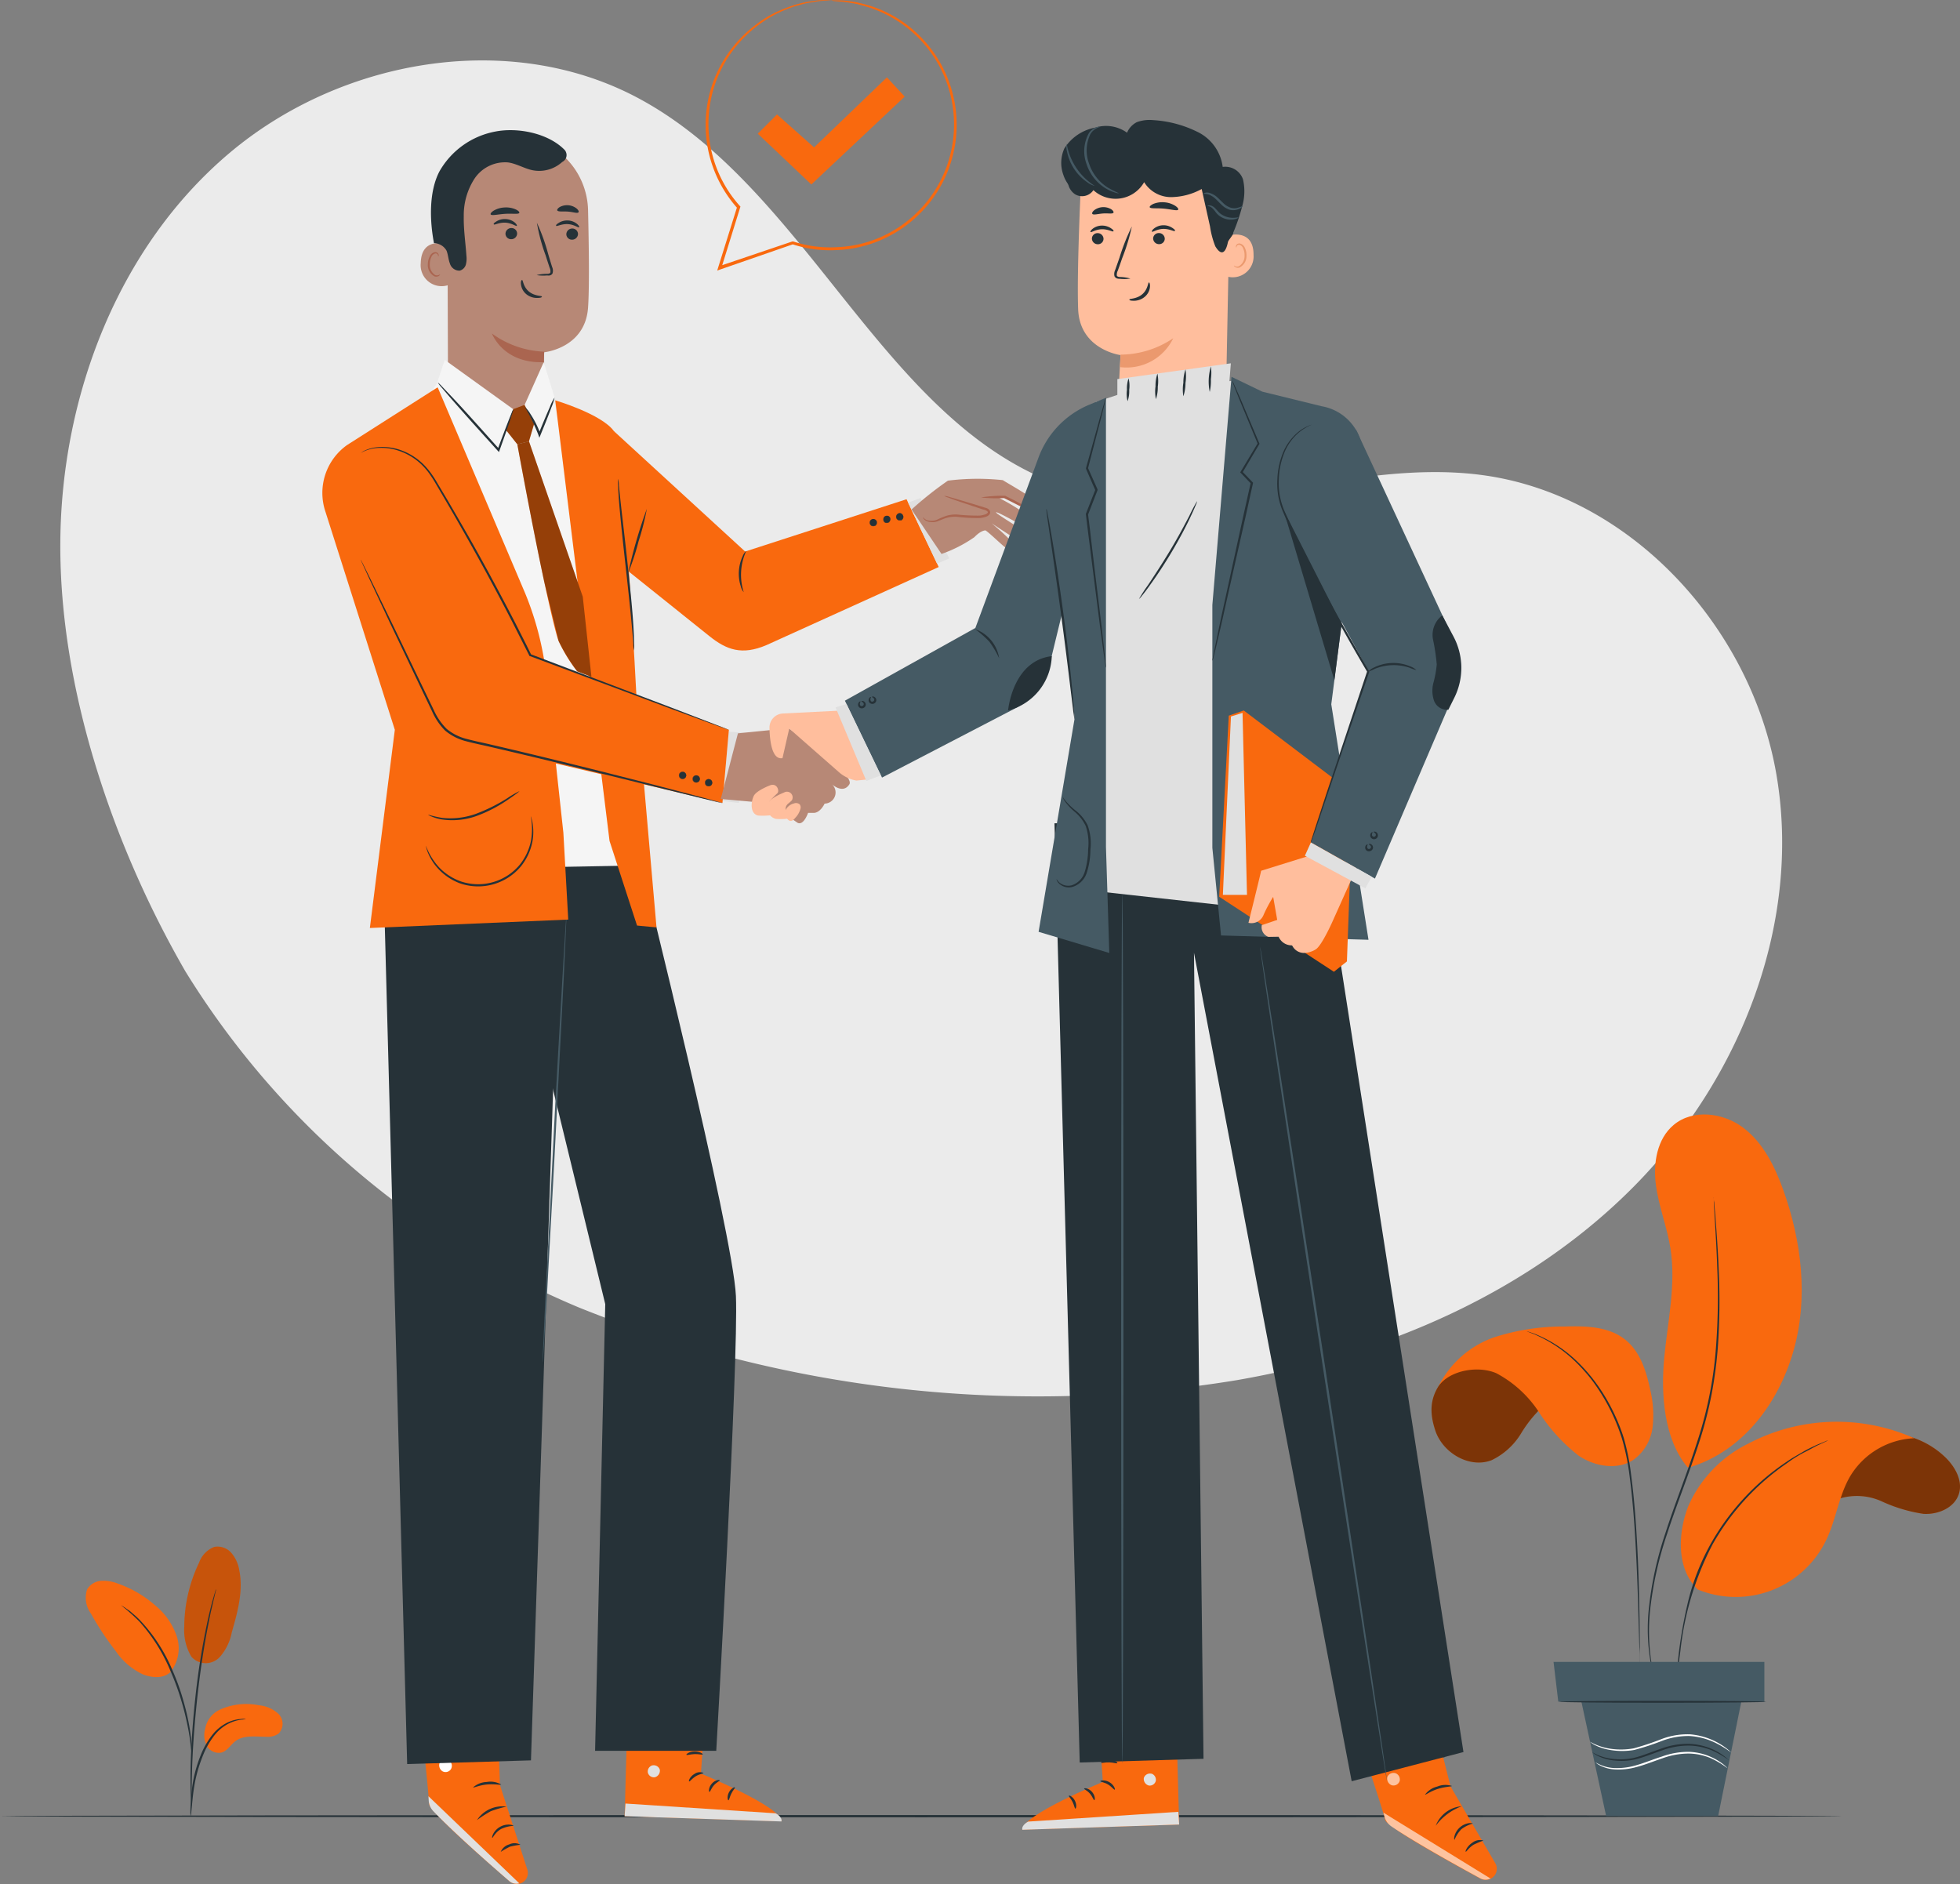 <svg xmlns="http://www.w3.org/2000/svg" width="212.146" height="203.919" viewBox="0 0 212.146 203.919">
  <rect x="0" y="0" width="212.146" height="203.919" fill="#808080" stroke="none"/>
  <g id="Business_deal-pana" data-name="Business deal-pana" transform="translate(-37.63 -50.327)">
    <g id="background-simple--inject-1" transform="translate(44.158 56.867)">
      <path id="Path_8286" data-name="Path 8286" d="M205.137,109.1c-14.313-1.784-29.016,5.563-42.958,1.878-21.017-5.577-28.931-32.419-48.117-42.653C100.13,60.894,81.906,64.1,69.846,74.282s-18.2,26.312-18.308,42.1,5.633,32.785,13.538,46.474h0a91.54,91.54,0,0,0,42.643,36.4,132.973,132.973,0,0,0,71.1,7.854c16.05-2.765,31.762-9.5,43.188-21.125s18.045-28.448,15.266-44.493S221.3,111.109,205.137,109.1Z" transform="translate(-51.537 -64.259)" fill="#ebebeb"/>
    </g>
    <g id="Floor--inject-1" transform="translate(37.63 246.777)">
      <path id="Path_8287" data-name="Path 8287" d="M237.018,468.937c0,.066-44.639.122-99.689.122s-99.7-.056-99.7-.122,44.629-.127,99.7-.127S237.018,468.866,237.018,468.937Z" transform="translate(-37.63 -468.81)" fill="#263238"/>
    </g>
    <g id="Characters--inject-1" transform="translate(72.523 63.312)">
      <path id="Path_8288" data-name="Path 8288" d="M142.46,437l.38,11.68,2.967,9.154a1.2,1.2,0,0,1-.845,1.53h0a1.192,1.192,0,0,1-1.07-.249c-1.878-1.61-8.746-7.563-8.727-8.417,0-1-1.225-12.3-1.225-12.3Z" transform="translate(-123.622 -268.467)" fill="#f9690e"/>
      <path id="Path_8289" data-name="Path 8289" d="M146.278,473.924l-9.858-9.454.028.469a1.8,1.8,0,0,0,.493,1.145c.789.826,3.018,3.07,8.22,7.567a1.192,1.192,0,0,0,1.1.249Z" transform="translate(-124.938 -283.042)" fill="#e0e0e0"/>
      <path id="Path_8290" data-name="Path 8290" d="M139.936,456.067a.723.723,0,0,1,.249.939.69.69,0,0,1-.939.258.76.76,0,0,1-.263-.99.723.723,0,0,1,.991-.16" transform="translate(-126.252 -278.539)" fill="#fff"/>
      <path id="Path_8291" data-name="Path 8291" d="M151.114,472.447c.066.028.3-.6.972-.967a3.684,3.684,0,0,1,1.328-.333c0-.028-.141-.108-.418-.131a1.85,1.85,0,0,0-1.037.239,1.878,1.878,0,0,0-.742.761C151.091,472.264,151.086,472.438,151.114,472.447Z" transform="translate(-132.726 -286.512)" fill="#263238"/>
      <path id="Path_8292" data-name="Path 8292" d="M153.085,476.24a8.767,8.767,0,0,1,1-.563,9.328,9.328,0,0,1,1.131-.207,1.31,1.31,0,0,0-1.221-.033A1.378,1.378,0,0,0,153.085,476.24Z" transform="translate(-133.777 -288.789)" fill="#263238"/>
      <path id="Path_8293" data-name="Path 8293" d="M147.59,468.3a12.594,12.594,0,0,1,1.5-.967,12.026,12.026,0,0,1,1.709-.5,3.286,3.286,0,0,0-3.206,1.469Z" transform="translate(-130.864 -284.28)" fill="#263238"/>
      <path id="Path_8294" data-name="Path 8294" d="M146.71,461.736c.038.066.667-.239,1.5-.315s1.516.085,1.535,0a2.31,2.31,0,0,0-1.559-.272,2.347,2.347,0,0,0-1.479.587Z" transform="translate(-130.397 -281.261)" fill="#263238"/>
      <path id="Path_8295" data-name="Path 8295" d="M146.288,454.433a5.869,5.869,0,0,1,1.554-.371,5.7,5.7,0,0,1,1.568.305c0-.028-.117-.164-.394-.305a2.553,2.553,0,0,0-1.178-.254,2.6,2.6,0,0,0-1.169.3C146.4,454.264,146.269,454.41,146.288,454.433Z" transform="translate(-130.172 -277.385)" fill="#263238"/>
      <path id="Path_8296" data-name="Path 8296" d="M147.529,450.453a1.028,1.028,0,0,0,0-.469,3.126,3.126,0,0,0-.413-1.136,1.408,1.408,0,0,0-.62-.615.469.469,0,0,0-.535.136.76.76,0,0,0-.155.54,1.69,1.69,0,0,0,1.568,1.479,1.962,1.962,0,0,0,1.878-1.131.685.685,0,0,0,0-.568.469.469,0,0,0-.507-.221,1.657,1.657,0,0,0-.746.441,3.4,3.4,0,0,0-.746.939,1.033,1.033,0,0,0-.155.413,5.506,5.506,0,0,1,1.019-1.225,1.6,1.6,0,0,1,.662-.371.254.254,0,0,1,.277.122.469.469,0,0,1-.023.371,1.76,1.76,0,0,1-1.634.967,1.474,1.474,0,0,1-1.347-1.239.549.549,0,0,1,.094-.38.254.254,0,0,1,.291-.08,1.225,1.225,0,0,1,.535.512A4.558,4.558,0,0,1,147.529,450.453Z" transform="translate(-129.915 -274.409)" fill="#263238"/>
      <path id="Path_8297" data-name="Path 8297" d="M190.513,440.3l-.606,8.736s8.68,3.549,8.722,5.164l-16.979-.563.385-13.651Z" transform="translate(-148.935 -270.053)" fill="#f9690e"/>
      <path id="Path_8298" data-name="Path 8298" d="M187.512,457.33a.7.7,0,0,0-.521.784.671.671,0,0,0,.765.512.732.732,0,0,0,.53-.826.69.69,0,0,0-.85-.441" transform="translate(-151.764 -279.253)" fill="#e0e0e0"/>
      <path id="Path_8299" data-name="Path 8299" d="M181.65,467.535l.094-1.375,16.247,1.056s.742.357.638.883Z" transform="translate(-148.935 -283.938)" fill="#e0e0e0"/>
      <path id="Path_8300" data-name="Path 8300" d="M198.057,459.021c0,.08-.422.1-.84.357s-.643.6-.718.559.061-.507.573-.807A.994.994,0,0,1,198.057,459.021Z" transform="translate(-156.803 -280.109)" fill="#263238"/>
      <path id="Path_8301" data-name="Path 8301" d="M202.261,460.758c0,.08-.347.211-.643.554s-.385.709-.469.7-.117-.469.253-.892S202.261,460.678,202.261,460.758Z" transform="translate(-159.251 -281.052)" fill="#263238"/>
      <path id="Path_8302" data-name="Path 8302" d="M205.479,463.817c-.075,0-.178-.4.052-.85s.62-.615.653-.545-.211.305-.394.676S205.563,463.812,205.479,463.817Z" transform="translate(-161.53 -281.947)" fill="#263238"/>
      <path id="Path_8303" data-name="Path 8303" d="M197.661,454.464c-.038.075-.413-.052-.883-.033s-.84.15-.883.075.319-.357.873-.366S197.7,454.4,197.661,454.464Z" transform="translate(-156.492 -277.561)" fill="#263238"/>
      <path id="Path_8304" data-name="Path 8304" d="M196.959,449.446a1.544,1.544,0,0,1-.868-.033,3.7,3.7,0,0,1-.883-.3,3.913,3.913,0,0,1-.469-.277.939.939,0,0,1-.249-.207.357.357,0,0,1-.023-.441.469.469,0,0,1,.371-.178,1.188,1.188,0,0,1,.315.052,3.292,3.292,0,0,1,.526.2,2.962,2.962,0,0,1,.765.54c.38.38.507.69.469.709s-.225-.239-.615-.554a3.24,3.24,0,0,0-.742-.469,3.077,3.077,0,0,0-.469-.164c-.178-.056-.333-.061-.38,0s-.023.042,0,.094a.939.939,0,0,0,.183.155,5.035,5.035,0,0,0,.441.268,4.475,4.475,0,0,0,.812.343A6.806,6.806,0,0,1,196.959,449.446Z" transform="translate(-155.7 -274.308)" fill="#263238"/>
      <path id="Path_8305" data-name="Path 8305" d="M199.383,448.3a1.408,1.408,0,0,1-.2-.831,2.873,2.873,0,0,1,.38-1.436.7.7,0,0,1,.559-.408.4.4,0,0,1,.347.249,1.084,1.084,0,0,1,.075.315,1.789,1.789,0,0,1,0,.573,1.915,1.915,0,0,1-.39.864c-.347.432-.695.521-.7.469s.268-.192.54-.606a2,2,0,0,0,.3-.789,1.925,1.925,0,0,0,0-.493c-.023-.183-.084-.329-.155-.315a.589.589,0,0,0-.305.272,2.693,2.693,0,0,0-.225.469,3,3,0,0,0-.192.845C199.35,447.972,199.43,448.286,199.383,448.3Z" transform="translate(-158.237 -273.04)" fill="#263238"/>
      <path id="Path_8306" data-name="Path 8306" d="M126.17,253.4l2.507,93.906,13.4-.4,3.192-96.708Z" transform="translate(-119.499 -169.357)" fill="#263238"/>
      <path id="Path_8307" data-name="Path 8307" d="M169.839,249.86s9.943,39.808,10.248,46.6-2.127,49.234-2.127,49.234H164.844l1.1-48.352L156,256.47l2.408-6.4Z" transform="translate(-135.326 -169.177)" fill="#263238"/>
      <path id="Path_8308" data-name="Path 8308" d="M165.328,260.27a.579.579,0,0,1,0,.131v.371c0,.347-.028.822-.052,1.432-.056,1.258-.141,3.051-.239,5.258-.23,4.455-.545,10.581-.892,17.369s-.714,12.886-.939,17.341c-.131,2.206-.244,3.995-.319,5.258-.042.606-.075,1.084-.1,1.408a3.189,3.189,0,0,1-.033.371.535.535,0,0,1,0,.127.517.517,0,0,1,0-.127v-.371c0-.347.033-.826.056-1.432.056-1.258.141-3.051.239-5.258.23-4.455.545-10.581.887-17.369s.714-12.886.962-17.341c.131-2.206.239-3.995.319-5.253.042-.606.075-1.084.1-1.432a3.287,3.287,0,0,1,.033-.371A.338.338,0,0,1,165.328,260.27Z" transform="translate(-138.908 -174.7)" fill="#455a64"/>
      <path id="Path_8309" data-name="Path 8309" d="M147.432,139.73s4.868,24.148,4.938,30.95,2.46,20.1,2.46,20.1H133.772l-.469-36.79-1.5-10.971,3.164-4.516Z" transform="translate(-122.486 -110.093)" fill="#f5f5f5"/>
      <path id="Path_8310" data-name="Path 8310" d="M165.65,142.63s5.028,1.479,6.356,3.338c1.047,1.469,2.465,29.241,2.465,29.241l2.141,24.467-2.108-.2-2.976-9.159Z" transform="translate(-140.446 -112.284)" fill="#f9690e"/>
      <path id="Path_8311" data-name="Path 8311" d="M179.19,149.74l14.2,13.027,17.468-5.661,3.483,7.337-18.641,8.45c-2.662,1.136-4.333.512-6.182-.972l-9.778-7.83Z" transform="translate(-147.63 -116.057)" fill="#f9690e"/>
      <path id="Path_8312" data-name="Path 8312" d="M238.9,170.184a.39.39,0,0,1-.16.521.38.38,0,0,1-.516-.16.376.376,0,0,1,.155-.516A.39.39,0,0,1,238.9,170.184Z" transform="translate(-178.927 -126.798)" fill="#263238"/>
      <path id="Path_8313" data-name="Path 8313" d="M238.552,170.769a.324.324,0,0,1-.117,0,.394.394,0,0,1-.235-.192.413.413,0,0,1-.028-.3.4.4,0,0,1,.493-.263.4.4,0,0,1,.235.192.394.394,0,0,1,.028.3.385.385,0,0,1-.192.235.366.366,0,0,1-.183.028Zm0-.765a.394.394,0,0,0-.174.042.38.38,0,0,0-.178.221.37.37,0,0,0,.53.432.357.357,0,0,0,.178-.216.38.38,0,0,0-.028-.286.371.371,0,0,0-.329-.2Z" transform="translate(-178.915 -126.805)" fill="#263238"/>
      <path id="Path_8314" data-name="Path 8314" d="M242.022,169.441a.39.39,0,0,1-.16.521.38.38,0,0,1-.516-.16.376.376,0,0,1,.155-.516.38.38,0,0,1,.521.155Z" transform="translate(-180.582 -126.402)" fill="#263238"/>
      <path id="Path_8315" data-name="Path 8315" d="M241.671,170.027a.324.324,0,0,1-.117,0,.394.394,0,0,1-.235-.192.4.4,0,0,1,.7-.371.394.394,0,0,1,.028.3.4.4,0,0,1-.192.235.422.422,0,0,1-.183.028Zm0-.77a.4.4,0,0,0-.174.047.371.371,0,0,0-.15.5.352.352,0,0,0,.221.178.371.371,0,1,0,.211-.709.4.4,0,0,0-.113-.019Z" transform="translate(-180.569 -126.41)" fill="#263238"/>
      <path id="Path_8316" data-name="Path 8316" d="M244.985,168.841a.38.38,0,0,1-.155.521.39.39,0,0,1-.521-.16.38.38,0,0,1,.16-.516.376.376,0,0,1,.516.155Z" transform="translate(-182.156 -126.084)" fill="#263238"/>
      <path id="Path_8317" data-name="Path 8317" d="M244.647,169.435a.324.324,0,0,1-.117,0,.394.394,0,0,1-.263-.469.375.375,0,0,1,.192-.23.394.394,0,0,1,.535.16h0a.4.4,0,0,1-.164.535.423.423,0,0,1-.183,0Zm0-.765a.394.394,0,0,0-.174.042.371.371,0,0,0-.15.5.352.352,0,0,0,.216.178.38.38,0,0,0,.286-.028.371.371,0,0,0,.15-.5h0a.371.371,0,0,0-.333-.192Z" transform="translate(-182.151 -126.1)" fill="#263238"/>
      <path id="Path_8318" data-name="Path 8318" d="M247.01,165.653l1.352-.493,3.1,6.535-1.319.563Z" transform="translate(-183.613 -124.238)" fill="#e0e0e0"/>
      <path id="Path_8319" data-name="Path 8319" d="M180.131,160.71a4.227,4.227,0,0,1,.08.728c.052.516.122,1.183.207,1.99.192,1.723.469,4.018.742,6.572s.512,4.887.615,6.572c.056.845.08,1.53.085,2a3.554,3.554,0,0,1-.023.732,4.308,4.308,0,0,1-.07-.728c-.033-.469-.084-1.155-.164-2-.15-1.681-.4-4-.685-6.572s-.53-4.882-.671-6.572c-.07-.845-.108-1.53-.127-2a3.68,3.68,0,0,1,.014-.728Z" transform="translate(-148.115 -121.877)" fill="#263238"/>
      <path id="Path_8320" data-name="Path 8320" d="M184.494,167.65a27.3,27.3,0,0,1-.892,3.5,27.531,27.531,0,0,1-1.122,3.432,52.289,52.289,0,0,1,2.014-6.934Z" transform="translate(-149.375 -125.559)" fill="#263238"/>
      <path id="Path_8321" data-name="Path 8321" d="M208.509,181.793a1.483,1.483,0,0,1-.315-.62,4.493,4.493,0,0,1,.207-3.286,1.563,1.563,0,0,1,.39-.577,6.178,6.178,0,0,0-.282,4.483Z" transform="translate(-162.903 -130.684)" fill="#263238"/>
      <path id="Path_8322" data-name="Path 8322" d="M204.907,219.01l1.817.141-.718,7.577-1.756-.2Z" transform="translate(-160.926 -152.809)" fill="#e0e0e0"/>
      <path id="Path_8323" data-name="Path 8323" d="M124.438,139.62l-9.8,6.248a6.356,6.356,0,0,0-2.347,7.215l7.511,23.608L117.1,198.144l21.472-.911-.526-9.389L136.22,171.02a33.33,33.33,0,0,0-2.3-9.079Z" transform="translate(-111.96 -110.687)" fill="#f9690e"/>
      <path id="Path_8324" data-name="Path 8324" d="M115.975,161.205l9.8,20.5A6.065,6.065,0,0,0,129.846,185l27.19,6.441.695-7.915-20.754-7.788L126.537,155.7a5.962,5.962,0,0,0-8.365-2.347h0a5.957,5.957,0,0,0-2.2,7.854Z" transform="translate(-113.731 -117.518)" fill="#f9690e"/>
      <path id="Path_8325" data-name="Path 8325" d="M160.672,183.988a.367.367,0,0,1-.113-.028l-.319-.108-1.23-.441-4.553-1.676L139.11,176h-.042v-.047l-1.807-3.577c-1.7-3.314-3.394-6.436-4.981-9.253-.793-1.408-1.559-2.737-2.281-3.976l-1.052-1.793c-.169-.291-.338-.568-.516-.826a6.924,6.924,0,0,0-.554-.742,6.525,6.525,0,0,0-2.61-1.878,5.891,5.891,0,0,0-2.408-.432,4.267,4.267,0,0,0-2.019.54.558.558,0,0,1,.113-.08,2.062,2.062,0,0,1,.361-.2,4.3,4.3,0,0,1,1.54-.352,5.962,5.962,0,0,1,2.46.394,6.675,6.675,0,0,1,2.695,1.911,7.042,7.042,0,0,1,.573.751c.188.268.361.545.526.836l1.066,1.784q1.1,1.878,2.3,3.971c1.6,2.817,3.286,5.929,5,9.248.624,1.225,1.235,2.432,1.8,3.586l-.066-.061,15.318,5.812,4.525,1.742,1.216.469.315.127Z" transform="translate(-116.671 -117.984)" fill="#263238"/>
      <path id="Path_8326" data-name="Path 8326" d="M194.98,228.665a.385.385,0,1,1-.385-.385A.385.385,0,0,1,194.98,228.665Z" transform="translate(-155.599 -157.727)" fill="#263238"/>
      <path id="Path_8327" data-name="Path 8327" d="M194.554,229.049a.394.394,0,1,1,.394-.394A.394.394,0,0,1,194.554,229.049Zm0-.765a.371.371,0,1,0,.371.371.371.371,0,0,0-.371-.371Z" transform="translate(-155.572 -157.717)" fill="#263238"/>
      <path id="Path_8328" data-name="Path 8328" d="M198.13,229.485a.385.385,0,1,1-.385-.385.385.385,0,0,1,.385.385Z" transform="translate(-157.27 -158.162)" fill="#263238"/>
      <path id="Path_8329" data-name="Path 8329" d="M197.684,229.869a.394.394,0,1,1,.394-.394A.4.4,0,0,1,197.684,229.869Zm0-.765a.371.371,0,1,0,.371.371A.371.371,0,0,0,197.684,229.1Z" transform="translate(-157.233 -158.152)" fill="#263238"/>
      <circle id="Ellipse_1376" data-name="Ellipse 1376" cx="0.385" cy="0.385" r="0.385" transform="translate(41.428 71.346)" fill="#263238"/>
      <path id="Path_8330" data-name="Path 8330" d="M200.554,230.739a.394.394,0,1,1,.394-.394A.4.4,0,0,1,200.554,230.739Zm0-.765a.371.371,0,1,0,.371.371A.371.371,0,0,0,200.554,229.973Z" transform="translate(-158.756 -158.613)" fill="#263238"/>
      <path id="Path_8331" data-name="Path 8331" d="M159.956,205.7a.409.409,0,0,1-.131,0l-.38-.084-1.465-.352-5.38-1.324c-4.539-1.113-10.8-2.69-17.754-4.3-.868-.207-1.728-.371-2.577-.6a5.742,5.742,0,0,1-2.324-1.159,6.812,6.812,0,0,1-1.408-2.066l-1.023-2.141-3.535-7.431-2.347-5.014c-.263-.582-.469-1.037-.624-1.366l-.16-.361a.666.666,0,0,1-.047-.122,1.132,1.132,0,0,1,.07.113c.042.075.1.207.178.347l.671,1.352c.577,1.192,1.408,2.887,2.422,4.976s2.22,4.619,3.563,7.4c.333.695.681,1.408,1.028,2.136a6.746,6.746,0,0,0,1.375,1.99,5.473,5.473,0,0,0,2.23,1.1c.831.225,1.7.39,2.568.6,6.952,1.615,13.21,3.216,17.74,4.37,2.249.592,4.075,1.066,5.361,1.408l1.451.4.376.108Z" transform="translate(-116.65 -131.783)" fill="#263238"/>
      <path id="Path_8332" data-name="Path 8332" d="M146.224,232.72a2.814,2.814,0,0,1-.324.272c-.221.164-.535.39-.939.662a15.266,15.266,0,0,1-3.38,1.756,7.779,7.779,0,0,1-3.784.38,5.125,5.125,0,0,1-1.117-.324,1.126,1.126,0,0,1-.371-.2,12.244,12.244,0,0,0,1.512.352,8.211,8.211,0,0,0,3.68-.437,18.349,18.349,0,0,0,3.366-1.671A11.367,11.367,0,0,1,146.224,232.72Z" transform="translate(-124.879 -160.083)" fill="#263238"/>
      <path id="Path_8333" data-name="Path 8333" d="M147.178,238.52a.69.69,0,0,1,.066.174,4.362,4.362,0,0,1,.127.526,5.905,5.905,0,0,1,0,2,6.145,6.145,0,0,1-1.221,2.685,6.023,6.023,0,0,1-6.628,1.878,6.1,6.1,0,0,1-2.436-1.666,5.887,5.887,0,0,1-1.052-1.695,4.951,4.951,0,0,1-.164-.516c-.028-.117-.042-.183-.033-.183a7.135,7.135,0,0,0,1.375,2.277,6.055,6.055,0,0,0,2.385,1.568,5.868,5.868,0,0,0,6.375-1.779,6.056,6.056,0,0,0,1.225-2.577A7.145,7.145,0,0,0,147.178,238.52Z" transform="translate(-124.627 -163.16)" fill="#263238"/>
      <path id="Path_8334" data-name="Path 8334" d="M140.784,90.2l.061,17.491a5.2,5.2,0,0,0,5.478,5.164h0a5.211,5.211,0,0,0,4.929-5.2v-2.554s4.45-.432,4.755-4.84c.15-2.131.094-6.544,0-10.539a8.224,8.224,0,0,0-7.76-8.027h-.427C143.23,81.681,140.648,85.6,140.784,90.2Z" transform="translate(-127.25 -79.957)" fill="#b78876"/>
      <path id="Path_8335" data-name="Path 8335" d="M156.717,129.192a10.285,10.285,0,0,1-5.657-1.962s1.178,3.253,5.6,3.1Z" transform="translate(-132.705 -104.114)" fill="#aa6550"/>
      <path id="Path_8336" data-name="Path 8336" d="M169.473,103.625a.634.634,0,0,1-.648.6.6.6,0,0,1-.615-.606.634.634,0,0,1,.643-.6.606.606,0,0,1,.62.606Z" transform="translate(-141.804 -91.269)" fill="#263238"/>
      <path id="Path_8337" data-name="Path 8337" d="M168.338,101.889c-.08.08-.54-.3-1.216-.338s-1.2.272-1.263.188.052-.183.277-.329a1.756,1.756,0,0,1,1.019-.253,1.643,1.643,0,0,1,.962.376C168.319,101.7,168.38,101.856,168.338,101.889Z" transform="translate(-140.548 -90.278)" fill="#263238"/>
      <path id="Path_8338" data-name="Path 8338" d="M155.438,103.515a.629.629,0,0,1-.643.6.6.6,0,0,1-.615-.606.629.629,0,0,1,.643-.6.6.6,0,0,1,.615.606Z" transform="translate(-134.36 -91.21)" fill="#263238"/>
      <path id="Path_8339" data-name="Path 8339" d="M153.961,101.567c-.085.075-.54-.305-1.221-.343s-1.192.277-1.263.188.056-.183.282-.329a1.7,1.7,0,0,1,1.014-.249,1.671,1.671,0,0,1,.967.371C153.938,101.38,154,101.53,153.961,101.567Z" transform="translate(-132.916 -90.107)" fill="#263238"/>
      <path id="Path_8340" data-name="Path 8340" d="M161.36,107.346a4.507,4.507,0,0,1,1.113-.136c.174,0,.343-.033.376-.15a.887.887,0,0,0-.085-.516c-.141-.432-.286-.878-.437-1.352a19.547,19.547,0,0,1-.939-3.511,20.957,20.957,0,0,1,1.235,3.427c.141.469.282.939.413,1.357a.99.99,0,0,1,.052.685.437.437,0,0,1-.3.235,1.131,1.131,0,0,1-.3,0A4.4,4.4,0,0,1,161.36,107.346Z" transform="translate(-138.17 -90.557)" fill="#263238"/>
      <path id="Path_8341" data-name="Path 8341" d="M153.854,98.737c-.08.183-.751.056-1.549.108s-1.46.23-1.554.056c-.042-.08.08-.249.347-.413a2.559,2.559,0,0,1,1.169-.333,2.6,2.6,0,0,1,1.2.211C153.75,98.5,153.887,98.652,153.854,98.737Z" transform="translate(-132.537 -88.685)" fill="#263238"/>
      <path id="Path_8342" data-name="Path 8342" d="M168.4,98.408c-.127.146-.587-.042-1.145-.08s-1.042.042-1.145-.122c-.042-.08.042-.23.258-.366a1.671,1.671,0,0,1,1.845.164C168.4,98.173,168.474,98.333,168.4,98.408Z" transform="translate(-140.683 -88.412)" fill="#263238"/>
      <path id="Path_8343" data-name="Path 8343" d="M137.7,106.584c-.075-.038-2.981-1.07-3.056,1.953a2.273,2.273,0,0,0,2.981,2.389C137.639,110.842,137.7,106.584,137.7,106.584Z" transform="translate(-123.997 -93.054)" fill="#b78876"/>
      <path id="Path_8344" data-name="Path 8344" d="M137.594,110.856a1.423,1.423,0,0,1-.141.075.516.516,0,0,1-.394,0,1.3,1.3,0,0,1-.573-1.183,1.747,1.747,0,0,1,.164-.751.62.62,0,0,1,.408-.394.263.263,0,0,1,.305.155c.038.084,0,.146.033.15s.066-.052.047-.174a.357.357,0,0,0-.117-.192.39.39,0,0,0-.286-.084.742.742,0,0,0-.563.469,1.775,1.775,0,0,0-.2.836,1.361,1.361,0,0,0,.737,1.324.577.577,0,0,0,.469-.066C137.589,110.927,137.608,110.861,137.594,110.856Z" transform="translate(-124.858 -94.152)" fill="#aa6550"/>
      <path id="Path_8345" data-name="Path 8345" d="M137.282,92.566a1.591,1.591,0,0,1,1.408.826c.169.441.188.939.357,1.375a1.07,1.07,0,0,0,1.056.775.939.939,0,0,0,.671-.653,2.6,2.6,0,0,0,.061-.972c-.094-1.408-.315-2.817-.286-4.258a7.257,7.257,0,0,1,1.145-4.047,3.971,3.971,0,0,1,3.643-1.784c.939.131,1.765.667,2.685.85a3.7,3.7,0,0,0,3.122-.845,1.066,1.066,0,0,1,.15-.108.812.812,0,0,0,.343-.939.8.8,0,0,0-.16-.3c-1.751-1.812-5.056-2.479-7.511-2a8.83,8.83,0,0,0-6.042,4.3c-1.178,2.23-1.052,5.427-.6,7.774" transform="translate(-125.245 -79.233)" fill="#263238"/>
      <path id="Path_8346" data-name="Path 8346" d="M157.86,114.88c.113,0,.113.728.742,1.249s1.408.441,1.408.545-.174.146-.507.15a1.807,1.807,0,0,1-1.183-.408,1.6,1.6,0,0,1-.573-1.047C157.7,115.058,157.789,114.875,157.86,114.88Z" transform="translate(-136.247 -97.561)" fill="#263238"/>
      <path id="Path_8347" data-name="Path 8347" d="M247.81,164.038a38.1,38.1,0,0,1,3.934-3.122,25.539,25.539,0,0,1,5.943-.056c.333.249,5.38,3.014,4.544,3.441s-4.333-1.577-4.333-1.577l-.587.08a24.328,24.328,0,0,1,3.591,2.253c.54.624.023,1.272-.545,1s-3.187-1.774-3.394-1.718,2.788,1.807,3.065,2.136c.371.432.131,1.277-.446,1.033-.338-.141-3.1-1.972-3.1-1.972a27.623,27.623,0,0,1,2.234,2.042c.244.469-.225.9-.709.6-.329-.2-1.751-1.6-2.192-1.878,0,0-.469-.038-1.206.732a14.707,14.707,0,0,1-3.558,1.817Z" transform="translate(-184.037 -121.877)" fill="#b78876"/>
      <path id="Path_8348" data-name="Path 8348" d="M270.706,166.388a2.657,2.657,0,0,1-1.07-.066,6.233,6.233,0,0,1-1.122-.338c-.39-.188-.817-.4-1.268-.634l-.939-.469h.066a16.09,16.09,0,0,1-2.563-.07,14.837,14.837,0,0,1,2.558-.183h.061l.939.469,1.225.643a7.367,7.367,0,0,0,1.066.376C270.3,166.3,270.711,166.346,270.706,166.388Z" transform="translate(-192.526 -123.955)" fill="#aa6550"/>
      <path id="Path_8349" data-name="Path 8349" d="M250.43,167a1.122,1.122,0,0,0,1.244.427c.469-.1.878-.347,1.329-.469,1.357-.39,2.864.333,4.2-.122.188-.066.394-.2.376-.394s-.225-.272-.4-.329l-4.45-1.408" transform="translate(-185.427 -123.994)" fill="#b78876"/>
      <path id="Path_8350" data-name="Path 8350" d="M252.708,164.66a1.751,1.751,0,0,1,.5.1c.315.084.765.216,1.324.38l1.953.591.563.174c.178.07.437.084.606.361a.39.39,0,0,1-.07.432.808.808,0,0,1-.319.211,3,3,0,0,1-.676.15,18.051,18.051,0,0,1-2.512-.136,3.576,3.576,0,0,0-1.047.1c-.315.084-.606.225-.883.324a1.643,1.643,0,0,1-1.408,0c-.3-.174-.347-.39-.338-.385a1.409,1.409,0,0,0,.385.3,1.6,1.6,0,0,0,1.3-.094,9.456,9.456,0,0,1,.892-.361,3.6,3.6,0,0,1,1.117-.131,21.015,21.015,0,0,0,2.474.117,3.081,3.081,0,0,0,.606-.136c.183-.066.31-.2.253-.282a.939.939,0,0,0-.469-.23l-.563-.183-1.934-.648c-.549-.188-1-.343-1.3-.469A1.784,1.784,0,0,1,252.708,164.66Z" transform="translate(-185.41 -123.973)" fill="#aa6550"/>
      <path id="Path_8351" data-name="Path 8351" d="M205.684,218.785l5.488-.545s7.257,4.971,6.572,6.065-1.878,0-1.878,0a1.206,1.206,0,0,1-.8,2.089s-.5,1.094-1.291,1h-.5s-.469,1.385-1.122,1.084a23.4,23.4,0,0,1-2.695-2.084l-5.633-.5Z" transform="translate(-160.703 -152.4)" fill="#b78876"/>
      <path id="Path_8352" data-name="Path 8352" d="M212.871,231.356s-1.408.54-1.695,1.108-.469,1.878.441,2.136a8.319,8.319,0,0,0,1.6-.052l-.347-1.479a10.462,10.462,0,0,1,.836-.864C214.007,231.957,213.678,230.985,212.871,231.356Z" transform="translate(-164.477 -159.315)" fill="#ffbe9d"/>
      <path id="Path_8353" data-name="Path 8353" d="M216.357,232.956s-1.408.54-1.695,1.1a1.239,1.239,0,0,0,.807,1.756,6.5,6.5,0,0,0,1.451-.047l-.15-.286c-.282-.554-.4-1,.094-1.375a3.274,3.274,0,0,0,.329-.3.615.615,0,0,0-.836-.85Z" transform="translate(-166.381 -160.164)" fill="#ffbe9d"/>
      <path id="Path_8354" data-name="Path 8354" d="M218.892,237.1a.826.826,0,0,1-.113-.967,1.338,1.338,0,0,1,.826-.6.615.615,0,0,1,.643.1.554.554,0,0,1,.089.422,2.23,2.23,0,0,1-.573,1.028c-.131.164-.291.343-.5.338s-.366-.2-.469-.38" transform="translate(-168.578 -161.551)" fill="#ffbe9d"/>
      <path id="Path_8355" data-name="Path 8355" d="M155.047,144.145l1.235-.465,1.066,1.911-.6,2.042-1.258.31-1.253-1.582Z" transform="translate(-134.392 -112.841)" fill="#f9690e"/>
      <path id="Path_8356" data-name="Path 8356" d="M156.91,152.41s1.6,8.783,2.929,14.961c0,0,1.094,5.164,1.535,6.328a16.812,16.812,0,0,0,2.014,3.286l1.544.6-.939-8.68L158.173,152.1Z" transform="translate(-135.809 -117.309)" fill="#f9690e"/>
      <g id="Group_8756" data-name="Group 8756" transform="translate(19.848 30.839)" opacity="0.4">
        <path id="Path_8357" data-name="Path 8357" d="M155.047,144.145l1.235-.465,1.066,1.911-.6,2.042-1.258.31-1.253-1.582Z" transform="translate(-154.24 -143.68)"/>
      </g>
      <g id="Group_8757" data-name="Group 8757" transform="translate(21.101 34.791)" opacity="0.4">
        <path id="Path_8358" data-name="Path 8358" d="M156.91,152.41s1.6,8.783,2.929,14.961c0,0,1.253,5.1,1.535,6.328a20.278,20.278,0,0,0,2.014,3.286l1.544.6-.939-8.68L158.173,152.1Z" transform="translate(-156.91 -152.1)"/>
      </g>
      <path id="Path_8359" data-name="Path 8359" d="M139.124,133.3l7.408,5.337-1.6,4.4L138.19,136.1Z" transform="translate(-125.877 -107.334)" fill="#f5f5f5"/>
      <path id="Path_8360" data-name="Path 8360" d="M158.59,138.459l2.066-4.619,1.174,3.812-1.629,4Z" transform="translate(-136.7 -107.621)" fill="#f5f5f5"/>
      <path id="Path_8361" data-name="Path 8361" d="M146.752,141.4a1.409,1.409,0,0,1-.085.338l-.3.939c-.263.784-.648,1.878-1.113,3.183l-.061.178-.131-.141-1.723-1.906c-1.343-1.488-2.549-2.845-3.408-3.835l-1.014-1.183a2.68,2.68,0,0,1-.347-.469,2.816,2.816,0,0,1,.418.394l1.07,1.127c.9.939,2.122,2.3,3.46,3.788.606.676,1.183,1.324,1.718,1.915l-.192.038c.469-1.286.892-2.38,1.192-3.155l.361-.9A1.231,1.231,0,0,1,146.752,141.4Z" transform="translate(-126.078 -110.093)" fill="#263238"/>
      <path id="Path_8362" data-name="Path 8362" d="M161.85,142a5.561,5.561,0,0,1-.347,1.08c-.239.653-.591,1.554-1,2.54l-.174.427-.122.3-.1-.3a20.419,20.419,0,0,0-1.479-3.033,3.06,3.06,0,0,1,.62.77,10.2,10.2,0,0,1,1.089,2.183h-.23c.056-.141.117-.282.174-.427.4-.991.779-1.878,1.061-2.516A4.9,4.9,0,0,1,161.85,142Z" transform="translate(-136.721 -111.95)" fill="#263238"/>
      <path id="Path_8363" data-name="Path 8363" d="M356.922,438.07l2.854,11.332,4.845,8.314a1.2,1.2,0,0,1-.5,1.676h0a1.183,1.183,0,0,1-1.094,0c-2.178-1.174-10.159-5.535-10.328-6.375-.188-.972-3.807-11.736-3.807-11.736Z" transform="translate(-237.667 -269.035)" fill="#f9690e"/>
      <g id="Group_8758" data-name="Group 8758" transform="translate(114.847 183.208)" opacity="0.6">
        <path id="Path_8364" data-name="Path 8364" d="M368.233,475.409,356.61,468.26l.131.469a1.8,1.8,0,0,0,.723,1.014c.939.643,3.605,2.347,9.637,5.633a1.206,1.206,0,0,0,1.131,0Z" transform="translate(-356.61 -468.26)" fill="#fff"/>
      </g>
      <g id="Group_8759" data-name="Group 8759" transform="translate(115.253 178.905)" opacity="0.6">
        <path id="Path_8365" data-name="Path 8365" d="M358.373,459.126a.723.723,0,0,1,.446.859.7.7,0,0,1-.85.446.76.76,0,0,1-.469-.911.718.718,0,0,1,.939-.366" transform="translate(-357.474 -459.095)" fill="#fff"/>
      </g>
      <path id="Path_8366" data-name="Path 8366" d="M372.956,472.475a3.619,3.619,0,0,1,.742-1.15,3.755,3.755,0,0,1,1.23-.606c0-.028-.164-.075-.437-.042a1.925,1.925,0,0,0-1.53,1.357C372.891,472.306,372.919,472.475,372.956,472.475Z" transform="translate(-250.415 -286.329)" fill="#263238"/>
      <path id="Path_8367" data-name="Path 8367" d="M375.566,475.835c.07.038.329-.432.864-.76a10.731,10.731,0,0,1,1.061-.446,1.328,1.328,0,0,0-1.2.23C375.688,475.244,375.5,475.821,375.566,475.835Z" transform="translate(-251.814 -288.403)" fill="#263238"/>
      <path id="Path_8368" data-name="Path 8368" d="M368.67,468.892a6.131,6.131,0,0,1,2.817-2.112,3.286,3.286,0,0,0-2.817,2.112Z" transform="translate(-248.161 -284.267)" fill="#263238"/>
      <path id="Path_8369" data-name="Path 8369" d="M366.2,462.915c.052.056.6-.376,1.408-.624s1.5-.239,1.5-.315a2.3,2.3,0,0,0-1.582.066A2.347,2.347,0,0,0,366.2,462.915Z" transform="translate(-246.851 -281.66)" fill="#263238"/>
      <path id="Path_8370" data-name="Path 8370" d="M364.236,455.913a5.633,5.633,0,0,1,1.441-.69,5.848,5.848,0,0,1,1.6-.042c0-.028-.15-.131-.469-.211a2.591,2.591,0,0,0-1.206,0,2.558,2.558,0,0,0-1.075.545C364.306,455.721,364.213,455.885,364.236,455.913Z" transform="translate(-245.807 -277.963)" fill="#263238"/>
      <path id="Path_8371" data-name="Path 8371" d="M364.574,451.755a1,1,0,0,0-.1-.432,3.094,3.094,0,0,0-.648-1.023,1.38,1.38,0,0,0-.737-.469.469.469,0,0,0-.493.249.756.756,0,0,0-.038.554,1.69,1.69,0,0,0,1.845,1.117,1.972,1.972,0,0,0,1.587-1.507.69.69,0,0,0-.122-.554.469.469,0,0,0-.54-.108,1.671,1.671,0,0,0-.638.591,3.4,3.4,0,0,0-.526,1.089,1.055,1.055,0,0,0-.066.437,5.418,5.418,0,0,1,.737-1.408,1.577,1.577,0,0,1,.568-.5.254.254,0,0,1,.3.061.469.469,0,0,1,.056.366,1.756,1.756,0,0,1-1.408,1.291,1.469,1.469,0,0,1-1.582-.939.577.577,0,0,1,0-.39.258.258,0,0,1,.272-.141,1.244,1.244,0,0,1,.629.385A4.522,4.522,0,0,1,364.574,451.755Z" transform="translate(-244.901 -275.12)" fill="#263238"/>
      <path id="Path_8372" data-name="Path 8372" d="M281.457,442.225l.606,8.736s-8.675,3.549-8.722,5.164l16.979-.554-.38-13.651Z" transform="translate(-197.583 -271.077)" fill="#f9690e"/>
      <path id="Path_8373" data-name="Path 8373" d="M302.147,459.239a.7.7,0,0,1,.507.779.671.671,0,0,1-.765.516.732.732,0,0,1-.53-.826.7.7,0,0,1,.854-.441" transform="translate(-212.443 -280.266)" fill="#e0e0e0"/>
      <path id="Path_8374" data-name="Path 8374" d="M290.308,469.445l-.089-1.375-16.247,1.056s-.746.357-.643.887Z" transform="translate(-197.572 -284.952)" fill="#e0e0e0"/>
      <path id="Path_8375" data-name="Path 8375" d="M291.329,460.906c0,.08.422.108.836.357s.648.6.723.563-.066-.512-.573-.812S291.311,460.84,291.329,460.906Z" transform="translate(-207.127 -281.106)" fill="#263238"/>
      <path id="Path_8376" data-name="Path 8376" d="M287.59,462.669c0,.085.347.211.638.554s.39.709.469.7.122-.469-.254-.9S287.59,462.594,287.59,462.669Z" transform="translate(-205.143 -282.067)" fill="#263238"/>
      <path id="Path_8377" data-name="Path 8377" d="M284.781,465.737c.08,0,.178-.4-.047-.85s-.624-.615-.657-.545.216.305.4.671S284.7,465.727,284.781,465.737Z" transform="translate(-203.278 -282.966)" fill="#263238"/>
      <path id="Path_8378" data-name="Path 8378" d="M291.506,456.378c.038.07.413-.056.883-.038s.84.15.878.08-.319-.357-.873-.371S291.459,456.312,291.506,456.378Z" transform="translate(-207.219 -278.574)" fill="#263238"/>
      <path id="Path_8379" data-name="Path 8379" d="M291.32,451.371a1.667,1.667,0,0,0,.85-.033,3.855,3.855,0,0,0,.878-.305,3.589,3.589,0,0,0,.469-.277.939.939,0,0,0,.253-.207.361.361,0,0,0,.023-.441.469.469,0,0,0-.371-.178,1.051,1.051,0,0,0-.319.056,2.854,2.854,0,0,0-.521.2,2.961,2.961,0,0,0-.765.54c-.385.38-.507.695-.469.709s.221-.239.61-.554a3.449,3.449,0,0,1,.746-.469,2.923,2.923,0,0,1,.469-.164c.178-.052.329-.061.38,0s0,.042,0,.094a.828.828,0,0,1-.188.155,4.493,4.493,0,0,1-.441.272,5.23,5.23,0,0,1-.807.343,5.1,5.1,0,0,0-.8.263Z" transform="translate(-207.122 -275.327)" fill="#263238"/>
      <path id="Path_8380" data-name="Path 8380" d="M290.21,450.2a1.338,1.338,0,0,0,.2-.826,2.815,2.815,0,0,0-.146-.939,2.585,2.585,0,0,0-.235-.507.709.709,0,0,0-.554-.413.4.4,0,0,0-.347.249,1.108,1.108,0,0,0-.08.315,1.925,1.925,0,0,0,0,.573,1.961,1.961,0,0,0,.394.868c.347.427.695.516.7.469a4.541,4.541,0,0,1-.535-.61,1.935,1.935,0,0,1-.3-.789,1.733,1.733,0,0,1,0-.493c0-.178.084-.329.15-.31a.648.648,0,0,1,.31.268,3.361,3.361,0,0,1,.225.469,3,3,0,0,1,.192.845C290.243,449.871,290.168,450.186,290.21,450.2Z" transform="translate(-205.904 -274.043)" fill="#263238"/>
      <path id="Path_8381" data-name="Path 8381" d="M280.76,240.14,283.492,341.8l13.4-.4-1.033-87.249,17.069,89.676,12.1-3.159L309.4,240.337Z" transform="translate(-201.519 -164.02)" fill="#263238"/>
      <path id="Path_8382" data-name="Path 8382" d="M296.262,350.611c-.07,0-.122-21.073-.122-47.066s.052-47.066.122-47.066.122,21.068.122,47.066S296.328,350.611,296.262,350.611Z" transform="translate(-209.679 -172.689)" fill="#455a64"/>
      <path id="Path_8383" data-name="Path 8383" d="M341.9,358.9c-.066,0-3.192-20.186-6.985-45.117s-6.826-45.155-6.746-45.164,3.192,20.186,6.985,45.127S341.97,358.892,341.9,358.9Z" transform="translate(-226.672 -179.13)" fill="#455a64"/>
      <path id="Path_8384" data-name="Path 8384" d="M300.783,90.536a20.481,20.481,0,0,0,1.131-3.234,5.733,5.733,0,0,0,.075-2.9,2.028,2.028,0,0,0-2.192-1.333,4.915,4.915,0,0,0-2.84-3.845,12.44,12.44,0,0,0-4.694-1.221,3.967,3.967,0,0,0-1.76.221,2.258,2.258,0,0,0-1.061,1.141,3.892,3.892,0,0,0-3.45-.549,5.028,5.028,0,0,0-3.338,2.258,3.8,3.8,0,0,0-.1,2.868c.249.789,1.084,2.028,1.878,1.737" transform="translate(-202.347 -77.987)" fill="#263238"/>
      <path id="Path_8385" data-name="Path 8385" d="M296.285,117.612h0a5.8,5.8,0,0,1-5.671-6.1c.08-1.62.155-2.929.155-2.929s-4.422-.573-4.586-4.976.347-14.524.347-14.524h0a15.3,15.3,0,0,1,15.421,1.573l.662.469-.408,20.8a5.8,5.8,0,0,1-5.92,5.69Z" transform="translate(-204.38 -83.135)" fill="#ffbe9d"/>
      <path id="Path_8386" data-name="Path 8386" d="M295.931,130.084a10.262,10.262,0,0,0,5.7-1.774,5.6,5.6,0,0,1-5.76,3.126Z" transform="translate(-209.536 -104.687)" fill="#eb996e"/>
      <path id="Path_8387" data-name="Path 8387" d="M320.241,104.565c.075-.033,3-.972,2.981,2.042a2.259,2.259,0,0,1-3.042,2.281C320.175,108.8,320.241,104.565,320.241,104.565Z" transform="translate(-222.434 -92.002)" fill="#ffbe9d"/>
      <path id="Path_8388" data-name="Path 8388" d="M322.147,108.842a1.437,1.437,0,0,0,.141.08.507.507,0,0,0,.394,0,1.291,1.291,0,0,0,.61-1.16,1.69,1.69,0,0,0-.146-.751.6.6,0,0,0-.39-.4.263.263,0,0,0-.31.141c-.042.084-.023.141-.038.146s-.066-.047-.042-.174a.343.343,0,0,1,.122-.188.418.418,0,0,1,.291-.075.751.751,0,0,1,.545.469,1.728,1.728,0,0,1,.174.84,1.366,1.366,0,0,1-.775,1.3.577.577,0,0,1-.469-.085C322.152,108.917,322.138,108.851,322.147,108.842Z" transform="translate(-223.477 -93.091)" fill="#eb996e"/>
      <path id="Path_8389" data-name="Path 8389" d="M289.39,104.661a.634.634,0,0,0,.624.62.6.6,0,0,0,.634-.582.629.629,0,0,0-.624-.62.606.606,0,0,0-.634.582Z" transform="translate(-206.098 -91.83)" fill="#263238"/>
      <path id="Path_8390" data-name="Path 8390" d="M289.052,103.039c.08.08.549-.282,1.225-.3s1.183.31,1.253.225-.047-.183-.268-.338a1.737,1.737,0,0,0-1-.282,1.652,1.652,0,0,0-.972.343C289.081,102.856,289.024,103.006,289.052,103.039Z" transform="translate(-205.915 -90.912)" fill="#263238"/>
      <path id="Path_8391" data-name="Path 8391" d="M303.51,104.646a.634.634,0,0,0,.624.615.6.6,0,0,0,.634-.582.629.629,0,0,0-.62-.62.61.61,0,0,0-.638.587Z" transform="translate(-213.59 -91.82)" fill="#263238"/>
      <path id="Path_8392" data-name="Path 8392" d="M303.219,102.954c.084.08.549-.286,1.225-.3s1.183.31,1.253.225-.047-.183-.268-.333a1.714,1.714,0,0,0-1-.286,1.652,1.652,0,0,0-.972.343C303.247,102.766,303.181,102.916,303.219,102.954Z" transform="translate(-213.43 -90.864)" fill="#263238"/>
      <path id="Path_8393" data-name="Path 8393" d="M296.29,108.172a4.558,4.558,0,0,0-1.1-.169c-.174,0-.338-.042-.371-.16a.939.939,0,0,1,.1-.516c.155-.422.315-.864.469-1.329a22.3,22.3,0,0,0,1.061-3.469,22.792,22.792,0,0,0-1.338,3.375l-.469,1.338a1,1,0,0,0-.075.681.469.469,0,0,0,.291.244,1.182,1.182,0,0,0,.3.033A4.173,4.173,0,0,0,296.29,108.172Z" transform="translate(-208.83 -91.008)" fill="#263238"/>
      <path id="Path_8394" data-name="Path 8394" d="M300.147,115.45c-.113,0-.094.728-.709,1.267s-1.408.469-1.408.577.178.136.512.136a1.812,1.812,0,0,0,1.169-.441,1.591,1.591,0,0,0,.549-1.061C300.283,115.623,300.2,115.44,300.147,115.45Z" transform="translate(-210.682 -97.863)" fill="#263238"/>
      <path id="Path_8395" data-name="Path 8395" d="M302.716,97.487c.07.183.746.08,1.54.155s1.446.272,1.544.108c.047-.08-.07-.253-.333-.422a2.554,2.554,0,0,0-1.15-.371,2.6,2.6,0,0,0-1.2.169C302.848,97.252,302.688,97.4,302.716,97.487Z" transform="translate(-213.167 -88.045)" fill="#263238"/>
      <path id="Path_8396" data-name="Path 8396" d="M289.467,98.814c.122.15.582,0,1.145-.042s1.037.075,1.141-.084c.047-.08-.033-.235-.244-.376a1.657,1.657,0,0,0-1.84.108C289.472,98.579,289.411,98.739,289.467,98.814Z" transform="translate(-206.129 -88.65)" fill="#263238"/>
      <path id="Path_8397" data-name="Path 8397" d="M301.618,90.243a31.292,31.292,0,0,1,.1,3.971c-.028.192-.507.714-.549.9-.23,1.122-.681,1.61-1.371.469a9.568,9.568,0,0,1-.573-2.159l-.9-4.042a7.075,7.075,0,0,1-3.328.878,3.422,3.422,0,0,1-2.9-1.62,3.554,3.554,0,0,1-5.492.864,1.479,1.479,0,0,1-1.948.469,1.76,1.76,0,0,1-.765-1.925,3.391,3.391,0,0,1,2.474-2.033,16.323,16.323,0,0,1,12.628,1.624,6.384,6.384,0,0,1,1.549,1.108c.441.469,1.052,1,1.084,1.634" transform="translate(-203.15 -81.909)" fill="#263238"/>
      <path id="Path_8398" data-name="Path 8398" d="M315,94.866a2.15,2.15,0,0,1,.681.108,2.309,2.309,0,0,1,.629.4c.216.188.427.432.685.671a2.253,2.253,0,0,0,.854.54,1.53,1.53,0,0,0,.836,0c.469-.131.648-.385.629-.4a4.72,4.72,0,0,1-.667.225,1.45,1.45,0,0,1-.723-.061,2.126,2.126,0,0,1-.756-.5c-.244-.23-.469-.469-.7-.667a2.173,2.173,0,0,0-.723-.394A.813.813,0,0,0,315,94.866Z" transform="translate(-219.683 -86.879)" fill="#455a64"/>
      <path id="Path_8399" data-name="Path 8399" d="M316.067,97.736c0,.038.225,0,.469.211a2.683,2.683,0,0,1,.385.437,1.963,1.963,0,0,0,.573.53,2.061,2.061,0,0,0,1.371.291c.361-.056.549-.188.535-.216s-.221.028-.554.033a2.2,2.2,0,0,1-1.216-.329c-.432-.239-.648-.7-.991-.9S316.034,97.7,316.067,97.736Z" transform="translate(-220.251 -88.435)" fill="#455a64"/>
      <path id="Path_8400" data-name="Path 8400" d="M289.383,79.549a.781.781,0,0,0-.39.038,1.662,1.662,0,0,0-.845.638,4.029,4.029,0,0,0-.249,3.394,4.793,4.793,0,0,0,2.159,2.652,4.184,4.184,0,0,0,.962.408,1,1,0,0,0,.38.066,13.322,13.322,0,0,1-1.239-.634,4.863,4.863,0,0,1-2-2.577,4.043,4.043,0,0,1,.15-3.211,1.718,1.718,0,0,1,.732-.643C289.247,79.582,289.383,79.573,289.383,79.549Z" transform="translate(-205.175 -78.811)" fill="#455a64"/>
      <path id="Path_8401" data-name="Path 8401" d="M283.536,83.45a1.947,1.947,0,0,0,.038.85,5.262,5.262,0,0,0,2.23,3.352,1.962,1.962,0,0,0,.77.366,6.746,6.746,0,0,1-3.037-4.568Z" transform="translate(-202.976 -80.885)" fill="#455a64"/>
      <path id="Path_8402" data-name="Path 8402" d="M222.941,214.14l-6.441.324a1.53,1.53,0,0,0-1.451,1.549c.033,1.474.282,3.488,1.408,3.286l.732-3.206,5.347,4.694a3.882,3.882,0,0,0,1.925.939l1.258-.131Z" transform="translate(-166.656 -150.225)" fill="#ffbe9d"/>
      <path id="Path_8403" data-name="Path 8403" d="M291.777,139.318l-3.366,1.113-1.671,27.955v24.8l20.669,2.286.239-35.762-1.333-17.8-3.159-3.774Z" transform="translate(-204.692 -109.902)" fill="#e0e0e0"/>
      <path id="Path_8404" data-name="Path 8404" d="M295.26,138.507V135.8l12.285-1.709-.493,6.239-2.821,4.892-4.615.258-3.333-2.056Z" transform="translate(-209.213 -107.753)" fill="#e0e0e0"/>
      <path id="Path_8405" data-name="Path 8405" d="M297.5,140.039a3.178,3.178,0,0,1-.07-1.239,3.287,3.287,0,0,1,.174-1.23,3.178,3.178,0,0,1,.07,1.239A3.286,3.286,0,0,1,297.5,140.039Z" transform="translate(-210.345 -109.6)" fill="#263238"/>
      <path id="Path_8406" data-name="Path 8406" d="M304.057,139.236a4.107,4.107,0,0,1-.042-1.385,3.958,3.958,0,0,1,.207-1.371,4.041,4.041,0,0,1,.038,1.408A3.868,3.868,0,0,1,304.057,139.236Z" transform="translate(-213.837 -109.021)" fill="#263238"/>
      <path id="Path_8407" data-name="Path 8407" d="M310.412,138.4a4.47,4.47,0,0,1,0-1.465,4.414,4.414,0,0,1,.23-1.446,4.625,4.625,0,0,1,0,1.465A4.563,4.563,0,0,1,310.412,138.4Z" transform="translate(-217.22 -108.496)" fill="#263238"/>
      <path id="Path_8408" data-name="Path 8408" d="M316.431,137.576a5.633,5.633,0,0,1,.127-2.756,5.131,5.131,0,0,1,0,1.38A5.249,5.249,0,0,1,316.431,137.576Z" transform="translate(-220.385 -108.141)" fill="#263238"/>
      <path id="Path_8409" data-name="Path 8409" d="M306.535,165.86a1.776,1.776,0,0,1-.164.469c-.117.291-.3.7-.54,1.211-.469,1.009-1.188,2.385-2.061,3.849s-1.742,2.751-2.4,3.652c-.329.469-.6.812-.8,1.056a1.946,1.946,0,0,1-.329.361,16.605,16.605,0,0,1,.986-1.516c.624-.939,1.465-2.216,2.347-3.676s1.6-2.817,2.117-3.807a17.365,17.365,0,0,1,.845-1.6Z" transform="translate(-211.855 -124.609)" fill="#263238"/>
      <path id="Path_8410" data-name="Path 8410" d="M319.24,137.21l3.333,1.605,6.441,1.582a5.366,5.366,0,0,1,4.4,5.967l-3.375,26.288,4.028,25.49-15.961-.469-.939-9.483V161.9Z" transform="translate(-220.837 -109.409)" fill="#455a64"/>
      <path id="Path_8411" data-name="Path 8411" d="M317.17,168.414a2.26,2.26,0,0,1,.047-.329c.047-.235.108-.54.183-.939l.709-3.389,2.436-11.158c.268-1.2.526-2.347.775-3.483l.033.113-1.108-1.159-.061-.066.047-.075,1.854-3.084v.089l-2.047-4.957c-.23-.577-.418-1.042-.554-1.408a3.244,3.244,0,0,1-.178-.5,2.554,2.554,0,0,1,.235.469l.61,1.366,2.1,4.962.023.047-.028.047c-.568.939-1.183,2-1.836,3.1v-.141l1.108,1.15.047.047v.061c-.249,1.122-.507,2.286-.77,3.483-.976,4.342-1.878,8.271-2.507,11.144-.324,1.408-.592,2.549-.784,3.375l-.225.911a1.635,1.635,0,0,1-.113.319Z" transform="translate(-220.837 -109.865)" fill="#263238"/>
      <path id="Path_8412" data-name="Path 8412" d="M232.44,174.831l14.121-7.872L253.4,148.5a9.919,9.919,0,0,1,5.478-5.7l1.817-.756v48.582l.361,11.511-7.652-2.291,3.906-23.134-1.352-11.384-1.338,5.506a7.464,7.464,0,0,1-3.488,4.694l-14.675,7.624Z" transform="translate(-175.882 -111.977)" fill="#455a64"/>
      <path id="Path_8413" data-name="Path 8413" d="M231.458,212.64,230.27,213l3.342,7.971,1.559-.606Z" transform="translate(-174.731 -149.429)" fill="#e0e0e0"/>
      <path id="Path_8414" data-name="Path 8414" d="M265.039,198.525a10.283,10.283,0,0,0-1.056-1.789,10.483,10.483,0,0,0-1.563-1.366A3.953,3.953,0,0,1,265.039,198.525Z" transform="translate(-191.789 -140.266)" fill="#263238"/>
      <path id="Path_8415" data-name="Path 8415" d="M235.742,212.012a.721.721,0,0,0-.08.23c-.009.136.08.3.268.239a.2.2,0,0,0,.094-.343c-.08-.113-.183-.117-.188-.155s.131-.1.31.028a.423.423,0,0,1,.16.343.413.413,0,0,1-.305.361.4.4,0,0,1-.507-.512C235.573,211.993,235.719,211.965,235.742,212.012Z" transform="translate(-177.49 -149.054)" fill="#263238"/>
      <path id="Path_8416" data-name="Path 8416" d="M238.167,210.991a.646.646,0,0,0-.075.23c0,.136.08.3.268.239a.207.207,0,0,0,.094-.347c-.08-.108-.183-.117-.192-.15s.131-.108.315.028a.413.413,0,0,1,.16.338.432.432,0,0,1-.765.225.427.427,0,0,1-.047-.376C238,210.954,238.167,210.954,238.167,210.991Z" transform="translate(-178.779 -148.513)" fill="#263238"/>
      <path id="Path_8417" data-name="Path 8417" d="M290.173,171.251a1.281,1.281,0,0,1-.061-.3c-.033-.225-.08-.512-.131-.868-.108-.784-.254-1.878-.432-3.187-.347-2.723-.817-6.436-1.338-10.534-.07-.582-.141-1.155-.211-1.723v-.056c.357-.906.7-1.784,1.033-2.624v.089c-.357-.812-.7-1.591-1.019-2.347v-.07c.629-2.258,1.155-4.159,1.53-5.53.188-.648.338-1.164.446-1.549a3.58,3.58,0,0,1,.183-.545,3.73,3.73,0,0,1-.117.559c-.094.39-.225.915-.39,1.568-.357,1.375-.854,3.286-1.441,5.553v-.07l1.037,2.319v.089l-1.028,2.652v-.061c.07.563.141,1.141.216,1.723.469,4.1.939,7.816,1.263,10.539.15,1.328.272,2.413.357,3.2l.084.868a1.25,1.25,0,0,1,.019.3Z" transform="translate(-205.361 -111.955)" fill="#263238"/>
      <path id="Path_8418" data-name="Path 8418" d="M281.941,190.442a1.217,1.217,0,0,1-.047-.23c-.023-.178-.056-.4-.094-.662-.075-.615-.174-1.441-.3-2.446-.249-2.066-.6-4.915-1.023-8.06s-.836-5.99-1.136-8.046c-.146-1-.268-1.826-.357-2.436-.033-.268-.061-.469-.084-.667a.746.746,0,0,1,0-.235,1.145,1.145,0,0,1,.061.225c.038.178.08.394.131.657.108.573.258,1.408.432,2.427.347,2.051.789,4.891,1.211,8.041s.746,6,.939,8.074c.1,1.033.178,1.878.225,2.45,0,.268.033.469.042.671A.747.747,0,0,1,281.941,190.442Z" transform="translate(-200.527 -125.564)" fill="#263238"/>
      <path id="Path_8419" data-name="Path 8419" d="M281.236,242.956a1.959,1.959,0,0,0,.324.394,1.5,1.5,0,0,0,1.291.291,2.178,2.178,0,0,0,1.408-1.375,8.506,8.506,0,0,0,.394-2.526,5.775,5.775,0,0,0-.258-2.521,4.61,4.61,0,0,0-1.282-1.615,5.985,5.985,0,0,1-.976-1.066,1.22,1.22,0,0,1-.23-.469,5.145,5.145,0,0,0,.305.423,7.393,7.393,0,0,0,1.019,1,4.539,4.539,0,0,1,1.371,1.657,5.732,5.732,0,0,1,.3,2.619,8.331,8.331,0,0,1-.427,2.6,2.347,2.347,0,0,1-1.568,1.455,1.535,1.535,0,0,1-1.408-.385,1.141,1.141,0,0,1-.23-.329C281.236,242.994,281.227,242.956,281.236,242.956Z" transform="translate(-201.77 -160.799)" fill="#263238"/>
      <path id="Path_8420" data-name="Path 8420" d="M270.06,207.492s.469-5.384,4.732-5.882A6.3,6.3,0,0,1,270.06,207.492Z" transform="translate(-195.842 -143.577)" fill="#263238"/>
      <path id="Path_8421" data-name="Path 8421" d="M318.74,234.3l12.417,8.121,1.408-1.122.662-18.2L321.4,214.14l-1.624.559Z" transform="translate(-221.67 -150.225)" fill="#f9690e"/>
      <path id="Path_8422" data-name="Path 8422" d="M321.717,214.69l.483,19.7h-2.61l.873-19.308Z" transform="translate(-222.121 -150.517)" fill="#e0e0e0"/>
      <path id="Path_8423" data-name="Path 8423" d="M328.758,256.167a1.526,1.526,0,0,0,1.408.939.16.16,0,0,1,.1.089,1.408,1.408,0,0,0,1.178.732,2.516,2.516,0,0,0,1.333-.385c.648-.394,1.8-2.986,1.8-2.986l2.737-6.1-4.6-1.244-5.849,1.821c0,.108-1.371,5.633-1.371,5.633a1.408,1.408,0,0,0,1.643-.873,15.146,15.146,0,0,1,1.033-1.934l.437,2.493-1.667.568a1.108,1.108,0,0,0,.714,1.267Z" transform="translate(-225.257 -167.771)" fill="#ffbe9d"/>
      <path id="Path_8424" data-name="Path 8424" d="M336.84,161.419l7.666,14.111-6.239,18.519,6.934,3.91,8.821-20.608a5.863,5.863,0,0,0-.075-4.769l-10.8-23.232Z" transform="translate(-231.273 -115.85)" fill="#455a64"/>
      <path id="Path_8425" data-name="Path 8425" d="M339.148,244.57l-.648,1.436,6.544,3.53.685-1.258Z" transform="translate(-232.154 -166.37)" fill="#e0e0e0"/>
      <path id="Path_8426" data-name="Path 8426" d="M335.763,193.461v-.094a1.545,1.545,0,0,1,.08-.272l.333-1.047c.305-.939.737-2.249,1.272-3.892,1.108-3.324,2.652-7.952,4.417-13.252v.1c-.892-1.516-1.812-3.117-2.737-4.769-1.69-3.018-3.239-5.929-4.568-8.619-.657-1.347-1.268-2.634-1.784-3.868a7.713,7.713,0,0,1-.638-3.657,8.393,8.393,0,0,1,.681-2.99,5.858,5.858,0,0,1,1.357-1.878,4.455,4.455,0,0,1,1.221-.807,2.748,2.748,0,0,1,.469-.174,5.384,5.384,0,0,0-1.634,1.052,5.726,5.726,0,0,0-1.3,1.878,8.374,8.374,0,0,0-.638,2.943,7.642,7.642,0,0,0,.652,3.568c.526,1.225,1.141,2.507,1.8,3.849,1.333,2.68,2.892,5.582,4.582,8.6.939,1.652,1.836,3.253,2.723,4.769l.028.047v.052c-1.8,5.291-3.371,9.91-4.5,13.224l-1.3,3.859c-.16.437-.282.779-.371,1.033l-.1.268A.615.615,0,0,1,335.763,193.461Z" transform="translate(-228.769 -115.261)" fill="#263238"/>
      <path id="Path_8427" data-name="Path 8427" d="M358.315,203.961a5.764,5.764,0,0,1-.756-.268,5.4,5.4,0,0,0-3.723.117,5.543,5.543,0,0,1-.737.315,1.784,1.784,0,0,1,.667-.469,4.628,4.628,0,0,1,1.915-.469,4.582,4.582,0,0,1,1.939.357,1.794,1.794,0,0,1,.695.418Z" transform="translate(-239.9 -144.412)" fill="#263238"/>
      <path id="Path_8428" data-name="Path 8428" d="M333.57,167.91l5.506,18.43.779-6.06Z" transform="translate(-229.539 -125.697)" fill="#263238"/>
      <path id="Path_8429" data-name="Path 8429" d="M352.681,244.963a.647.647,0,0,0-.075.23c0,.136.08.3.268.239a.207.207,0,0,0,.094-.347c-.08-.108-.183-.117-.188-.15s.127-.1.31.028a.413.413,0,0,1,.16.343.418.418,0,0,1-.31.361.408.408,0,0,1-.469-.141.418.418,0,0,1-.047-.371C352.494,244.94,352.681,244.94,352.681,244.963Z" transform="translate(-239.529 -166.538)" fill="#263238"/>
      <path id="Path_8430" data-name="Path 8430" d="M353.828,242.132a.647.647,0,0,0-.075.235.211.211,0,1,0,.361-.108c-.08-.113-.188-.117-.193-.155s.132-.1.315.028a.423.423,0,0,1,.16.343.418.418,0,1,1-.812-.15C353.664,242.113,353.828,242.1,353.828,242.132Z" transform="translate(-240.145 -165.035)" fill="#263238"/>
      <path id="Path_8431" data-name="Path 8431" d="M368.968,192.21a2.652,2.652,0,0,0-1.014,2.568,22.171,22.171,0,0,1,.413,2.746,11.647,11.647,0,0,1-.352,1.958,3.347,3.347,0,0,0,.056,1.958,1.5,1.5,0,0,0,1.554.981l.653-1.314a7.243,7.243,0,0,0-.094-6.6Z" transform="translate(-247.75 -138.59)" fill="#263238"/>
    </g>
    <g id="Plants--inject-1" transform="translate(46.875 170.95)">
      <path id="Path_8432" data-name="Path 8432" d="M454.543,391.338a5.266,5.266,0,0,1,2.723-3.479,6.507,6.507,0,0,1,4.629.272,16.539,16.539,0,0,0,4.535,1.361c1.582.1,3.361-.653,3.835-2.164.446-1.408-.408-2.939-1.483-3.971a9.389,9.389,0,0,0-15.351,3.685" transform="translate(-267.484 -346.263)" fill="#f9690e"/>
      <g id="Group_8760" data-name="Group 8760" transform="translate(185.946 34.492)" opacity="0.5">
        <path id="Path_8433" data-name="Path 8433" d="M454.543,391.338a5.266,5.266,0,0,1,2.723-3.479,6.507,6.507,0,0,1,4.629.272,16.539,16.539,0,0,0,4.535,1.361c1.582.1,3.361-.653,3.835-2.164.446-1.408-.408-2.939-1.483-3.971a9.389,9.389,0,0,0-15.351,3.685" transform="translate(-453.43 -380.755)"/>
      </g>
      <path id="Path_8434" data-name="Path 8434" d="M427.029,396.3c-2.319-2.2-2.2-6.037-1.047-9.023a13.626,13.626,0,0,1,6.5-6.779,20.58,20.58,0,0,1,17.961-.582,8.52,8.52,0,0,0-6.891,4.042c-1.267,2.112-1.554,4.694-2.6,6.9a10.867,10.867,0,0,1-13.914,5.441" transform="translate(-252.495 -344.871)" fill="#f9690e"/>
      <path id="Path_8435" data-name="Path 8435" d="M422.755,345.469c-2.568-3.033-2.906-7.9-2.53-11.853s1.3-7.933.671-11.858c-.371-2.324-1.272-4.539-1.577-6.877s.127-4.971,1.939-6.478c2.075-1.732,5.352-1.324,7.511.305s3.417,4.178,4.333,6.722c2.009,5.6,2.746,11.8,1.094,17.505s-5.525,10.8-11.215,12.534" transform="translate(-249.338 -307.28)" fill="#f9690e"/>
      <path id="Path_8436" data-name="Path 8436" d="M424.111,410.2a2,2,0,0,1,0-.347v-1c.033-.868.117-2.127.31-3.671a49.688,49.688,0,0,1,.986-5.375,24.881,24.881,0,0,1,2.455-6.225,26.05,26.05,0,0,1,4.009-5.361,25.7,25.7,0,0,1,4.2-3.493c.643-.446,1.263-.779,1.8-1.094s1.023-.521,1.408-.714l.939-.385a1.688,1.688,0,0,1,.324-.122,2.3,2.3,0,0,1-.31.16l-.906.423c-.385.2-.854.469-1.408.742a13.9,13.9,0,0,0-1.77,1.113,26.457,26.457,0,0,0-8.112,8.835,32.48,32.48,0,0,0-3.474,11.515c-.211,1.54-.319,2.793-.38,3.657l-.056,1A2.492,2.492,0,0,1,424.111,410.2Z" transform="translate(-251.924 -347.141)" fill="#263238"/>
      <path id="Path_8437" data-name="Path 8437" d="M372.035,363.16c-4.751,2.868-4.737,5.474-3.943,7.938s3.709,4.173,6.1,3.253a7.536,7.536,0,0,0,3.2-2.906,13.7,13.7,0,0,1,2.817-3.328,3.617,3.617,0,0,1,4.093-.333" transform="translate(-221.996 -336.928)" fill="#f9690e"/>
      <g id="Group_8761" data-name="Group 8761" transform="translate(145.7 26.232)" opacity="0.5">
        <path id="Path_8438" data-name="Path 8438" d="M372.035,363.16c-4.751,2.868-4.737,5.474-3.943,7.938s3.709,4.173,6.1,3.253a7.536,7.536,0,0,0,3.2-2.906,13.7,13.7,0,0,1,2.817-3.328,3.617,3.617,0,0,1,4.093-.333" transform="translate(-367.696 -363.16)"/>
      </g>
      <path id="Path_8439" data-name="Path 8439" d="M369.36,362.571c1.244-1.713,4.309-2.211,6.248-1.357a12.511,12.511,0,0,1,4.629,4.253,19.019,19.019,0,0,0,4.267,4.666c1.76,1.183,4.225,1.605,5.971.418a5.131,5.131,0,0,0,2.033-3.516,11.735,11.735,0,0,0-.282-4.14c-.418-1.99-1.1-4.075-2.7-5.337-1.774-1.408-4.225-1.479-6.511-1.408a24.383,24.383,0,0,0-7.685,1.178,10.689,10.689,0,0,0-5.971,5.239" transform="translate(-222.879 -333.199)" fill="#f9690e"/>
      <path id="Path_8440" data-name="Path 8440" d="M401.873,393.049a.335.335,0,0,1,0-.108v-.305c0-.286,0-.681-.042-1.178-.033-1.042-.075-2.521-.127-4.338s-.131-4.009-.263-6.427-.314-5.075-.681-7.84a25.109,25.109,0,0,0-.817-3.986,21.124,21.124,0,0,0-3.286-6.37,19.022,19.022,0,0,0-2.009-2.2,14.652,14.652,0,0,0-3.554-2.422c-.23-.108-.437-.211-.615-.286l-.469-.178-.286-.117-.094-.042.1.023.291.094.469.164c.183.066.39.164.624.268a14.233,14.233,0,0,1,3.624,2.389,18.026,18.026,0,0,1,2.042,2.2,19.907,19.907,0,0,1,1.878,2.9,20.708,20.708,0,0,1,1.483,3.516,25.313,25.313,0,0,1,.8,4.014c.366,2.774.54,5.436.667,7.858s.178,4.6.216,6.431.052,3.314.056,4.338v1.488A.467.467,0,0,1,401.873,393.049Z" transform="translate(-233.634 -333.792)" fill="#263238"/>
      <path id="Path_8441" data-name="Path 8441" d="M418.4,378.805a13.347,13.347,0,0,1-.521-2.042,21.373,21.373,0,0,1-.216-5.732,38.091,38.091,0,0,1,1.807-8.314c.976-3.061,2.3-6.328,3.432-9.858a42.53,42.53,0,0,0,2.037-10.173,71.853,71.853,0,0,0,.15-8.5c-.08-2.418-.211-4.375-.291-5.727-.038-.667-.07-1.188-.089-1.559v-.4a.531.531,0,0,1,0-.141.634.634,0,0,1,0,.136,1.574,1.574,0,0,0,.042.408c.033.366.075.887.131,1.554.1,1.347.258,3.286.357,5.727a70.294,70.294,0,0,1-.1,8.516,46.98,46.98,0,0,1-.667,4.99,44.131,44.131,0,0,1-1.366,5.258c-1.136,3.525-2.465,6.793-3.446,9.835a38.669,38.669,0,0,0-1.845,8.271,22.129,22.129,0,0,0,.145,5.7c.117.667.225,1.183.319,1.526.038.164.07.3.094.394A.51.51,0,0,1,418.4,378.805Z" transform="translate(-248.456 -317.403)" fill="#263238"/>
      <path id="Path_8442" data-name="Path 8442" d="M418.649,437.8H396.342l-.512-4.3h22.819Z" transform="translate(-236.923 -374.248)" fill="#455a64"/>
      <path id="Path_8443" data-name="Path 8443" d="M402.02,441.61l2.788,12.881h12.121l2.61-12.881Z" transform="translate(-240.207 -378.551)" fill="#455a64"/>
      <path id="Path_8444" data-name="Path 8444" d="M419.679,442.49c0,.061-4.906.094-10.952.075s-10.957-.075-10.957-.136,4.906-.094,10.957-.075S419.679,442.434,419.679,442.49Z" transform="translate(-237.952 -378.943)" fill="#455a64"/>
      <path id="Path_8445" data-name="Path 8445" d="M419.561,454.173a8.919,8.919,0,0,0-1.962-1.127,6.892,6.892,0,0,0-2.389-.469,8.361,8.361,0,0,0-2.939.535c-1.014.347-1.967.746-2.892.967a7,7,0,0,1-2.5.075,5.249,5.249,0,0,1-1.606-.507,3.506,3.506,0,0,1-.385-.249c-.085-.061-.127-.1-.122-.1s.188.108.545.277a5.708,5.708,0,0,0,1.591.432,6.944,6.944,0,0,0,2.432-.117c.892-.221,1.845-.629,2.868-.976a8.316,8.316,0,0,1,3.009-.53,6.844,6.844,0,0,1,2.441.535,6.182,6.182,0,0,1,1.455.85,4.114,4.114,0,0,1,.343.3C419.533,454.126,419.566,454.163,419.561,454.173Z" transform="translate(-241.666 -384.265)" fill="#263238"/>
      <path id="Path_8446" data-name="Path 8446" d="M419.785,456a9.524,9.524,0,0,0-1.878-1.113,6.4,6.4,0,0,0-2.3-.469,8.356,8.356,0,0,0-2.845.512c-.981.329-1.9.709-2.784.939a7.144,7.144,0,0,1-2.4.268,4.038,4.038,0,0,1-1.573-.422,2.73,2.73,0,0,1-.376-.235c-.08-.061-.122-.1-.117-.1s.188.108.53.263a4.225,4.225,0,0,0,1.544.347,7.3,7.3,0,0,0,2.347-.31c.859-.239,1.774-.624,2.77-.939a8.318,8.318,0,0,1,2.915-.507,6.3,6.3,0,0,1,2.347.535,6.4,6.4,0,0,1,1.408.84,4.385,4.385,0,0,1,.329.291C419.771,455.967,419.79,456,419.785,456Z" transform="translate(-242.059 -385.246)" fill="#fff"/>
      <path id="Path_8447" data-name="Path 8447" d="M419.512,452.158a10.161,10.161,0,0,0-2.014-1.192,7.456,7.456,0,0,0-2.45-.587,7.982,7.982,0,0,0-3.033.535,26.933,26.933,0,0,1-2.99.976,7.667,7.667,0,0,1-2.582,0,5.78,5.78,0,0,1-1.657-.526,2.912,2.912,0,0,1-.4-.249c-.085-.066-.127-.1-.122-.108s.192.117.563.282a6.325,6.325,0,0,0,1.643.469,7.651,7.651,0,0,0,2.521-.047,29.51,29.51,0,0,0,2.962-.986,7.911,7.911,0,0,1,3.112-.53,7.511,7.511,0,0,1,3.986,1.544,4.325,4.325,0,0,1,.357.31C419.479,452.111,419.521,452.153,419.512,452.158Z" transform="translate(-241.395 -383.104)" fill="#fff"/>
      <path id="Path_8448" data-name="Path 8448" d="M419.525,442.573c0,.061-5.018.108-11.205.108s-11.21-.047-11.21-.108,5.018-.1,11.21-.1S419.525,442.517,419.525,442.573Z" transform="translate(-237.602 -379.007)" fill="#263238"/>
      <path id="Path_8449" data-name="Path 8449" d="M80.857,418.812a2.071,2.071,0,0,0,3.089.066,5.622,5.622,0,0,0,1.305-2.676c.634-2.211,1.277-4.53.8-6.779a3.755,3.755,0,0,0-.864-1.84,1.967,1.967,0,0,0-1.85-.624,2.863,2.863,0,0,0-1.629,1.709,16.182,16.182,0,0,0-1.6,6.934,5.6,5.6,0,0,0,.756,3.206" transform="translate(-69.409 -360.146)" fill="#f9690e"/>
      <g id="Group_8762" data-name="Group 8762" transform="translate(10.694 46.775)" opacity="0.2">
        <path id="Path_8450" data-name="Path 8450" d="M80.857,418.812a2.071,2.071,0,0,0,3.089.066,5.622,5.622,0,0,0,1.305-2.676c.634-2.211,1.277-4.53.8-6.779a3.755,3.755,0,0,0-.864-1.84,1.967,1.967,0,0,0-1.85-.624,2.863,2.863,0,0,0-1.629,1.709,16.182,16.182,0,0,0-1.6,6.934,5.6,5.6,0,0,0,.756,3.206" transform="translate(-80.103 -406.922)"/>
      </g>
      <path id="Path_8451" data-name="Path 8451" d="M86.315,443.867a6.933,6.933,0,0,1,4.314-.521,3.586,3.586,0,0,1,2.131.939,1.518,1.518,0,0,1,0,2.131,2.038,2.038,0,0,1-1.343.338c-1.141,0-2.4-.211-3.314.469-.521.39-.868,1.042-1.488,1.235A1.479,1.479,0,0,1,85,447.74a2.53,2.53,0,0,1-.178-1.854,2.816,2.816,0,0,1,1.5-2.019Z" transform="translate(-71.858 -379.4)" fill="#f9690e"/>
      <path id="Path_8452" data-name="Path 8452" d="M66.56,424.629a4.154,4.154,0,0,0,.648-3.835,7.351,7.351,0,0,0-2.272-3.286,12.206,12.206,0,0,0-4.07-2.4,4.3,4.3,0,0,0-1.831-.31,1.925,1.925,0,0,0-1.535.939,2.925,2.925,0,0,0,.427,2.615,30.848,30.848,0,0,0,2.68,4.051,7.286,7.286,0,0,0,2.943,2.521c1.221.469,2.488.413,3.136-.437" transform="translate(-57.323 -364.32)" fill="#f9690e"/>
      <path id="Path_8453" data-name="Path 8453" d="M81.56,457.166a2.752,2.752,0,0,0,.07-.521c.038-.38.084-.859.141-1.408a19.665,19.665,0,0,1,.319-2.084,15.832,15.832,0,0,1,.756-2.46,9.022,9.022,0,0,1,1.249-2.239,4.694,4.694,0,0,1,1.587-1.324,4.4,4.4,0,0,1,1.338-.413,2.949,2.949,0,0,0,.521-.075,2.113,2.113,0,0,0-.53,0A4.084,4.084,0,0,0,85.6,447a4.694,4.694,0,0,0-1.676,1.333,8.853,8.853,0,0,0-1.3,2.272,14.758,14.758,0,0,0-.751,2.5,17.262,17.262,0,0,0-.277,2.112c-.047.6-.066,1.094-.07,1.408a2.465,2.465,0,0,0,.033.54Z" transform="translate(-70.163 -381.211)" fill="#263238"/>
      <path id="Path_8454" data-name="Path 8454" d="M81.672,440.211a1.655,1.655,0,0,0,0-.244c0-.183,0-.408,0-.69,0-.6,0-1.469.033-2.54.052-2.141.235-5.1.591-8.351s.836-6.178,1.272-8.276c.1-.53.2-1,.3-1.408s.174-.775.249-1.061l.16-.671a.774.774,0,0,0,.042-.239,1.2,1.2,0,0,0-.08.225c-.056.174-.122.394-.2.662s-.183.643-.286,1.056-.221.887-.333,1.408a78.3,78.3,0,0,0-1.333,8.285c-.357,3.258-.516,6.225-.535,8.375,0,1.07,0,1.944.038,2.54q.028.422.042.69A.939.939,0,0,0,81.672,440.211Z" transform="translate(-70.177 -365.35)" fill="#263238"/>
      <path id="Path_8455" data-name="Path 8455" d="M73.181,436.457a5.325,5.325,0,0,0,0-.723c-.028-.469-.094-1.136-.221-1.958a26.461,26.461,0,0,0-.643-2.849,24.551,24.551,0,0,0-1.192-3.371,17.908,17.908,0,0,0-3.5-5.445,8.455,8.455,0,0,0-.822-.765c-.127-.108-.239-.216-.352-.3l-.319-.216a4.29,4.29,0,0,0-.61-.39,21.04,21.04,0,0,1,2,1.774,18.815,18.815,0,0,1,3.394,5.431,27.076,27.076,0,0,1,1.2,3.338c.31,1.047.516,2.009.676,2.817s.235,1.474.286,1.934a4.7,4.7,0,0,0,.108.723Z" transform="translate(-61.672 -367.319)" fill="#263238"/>
    </g>
    <g id="speech-bubble--inject-1" transform="translate(114.006 50.327)">
      <path id="Path_8456" data-name="Path 8456" d="M213.923,50.366a1.15,1.15,0,0,1,.239,0h.7a7.511,7.511,0,0,1,1.136.108c.225.038.469.061.723.113l.812.2a13.144,13.144,0,0,1,3.906,1.746,13.58,13.58,0,0,1-2.338,23.857,13.252,13.252,0,0,1-4.525,1,12.947,12.947,0,0,1-4.732-.587l-.141-.047h.108l-7.91,2.741-.319.113.1-.329,2.056-6.572.033.16A13.548,13.548,0,0,1,200.6,61.13a13.3,13.3,0,0,1,2.042-4.854,13.482,13.482,0,0,1,3.131-3.286,12.149,12.149,0,0,1,3.216-1.779,10.492,10.492,0,0,1,1.408-.469,8.877,8.877,0,0,1,1.221-.253c.371-.052.7-.108.981-.131l.723-.023h.465a.469.469,0,0,1,.15,0,.991.991,0,0,1-.15.023l-.437.033-.714.052c-.282.033-.606.094-.972.155a8.82,8.82,0,0,0-1.2.277,10.251,10.251,0,0,0-1.408.469,15.494,15.494,0,0,0-1.544.728,13.966,13.966,0,0,0-1.605,1.066,13.557,13.557,0,0,0-3.051,3.244,13.088,13.088,0,0,0-1.972,4.793,13.266,13.266,0,0,0,3.145,11.44l.066.07-.028.089q-.981,3.169-2.042,6.572l-.221-.211,7.9-2.671h.113l.136.042a12.7,12.7,0,0,0,4.61.573,13.032,13.032,0,0,0,4.413-.962A13.324,13.324,0,0,0,217.5,50.976l-.8-.216c-.253-.056-.493-.084-.714-.127a7.47,7.47,0,0,0-1.127-.141l-.7-.056a1.567,1.567,0,0,1-.239-.07Z" transform="translate(-200.327 -50.327)" fill="#f9690e"/>
      <path id="Path_8457" data-name="Path 8457" d="M212.35,74.258l2.08-2.084,4.014,3.568,7.882-7.581,1.929,2.084-10.107,9.511Z" transform="translate(-206.706 -59.789)" fill="#f9690e"/>
    </g>
  </g>
</svg>
